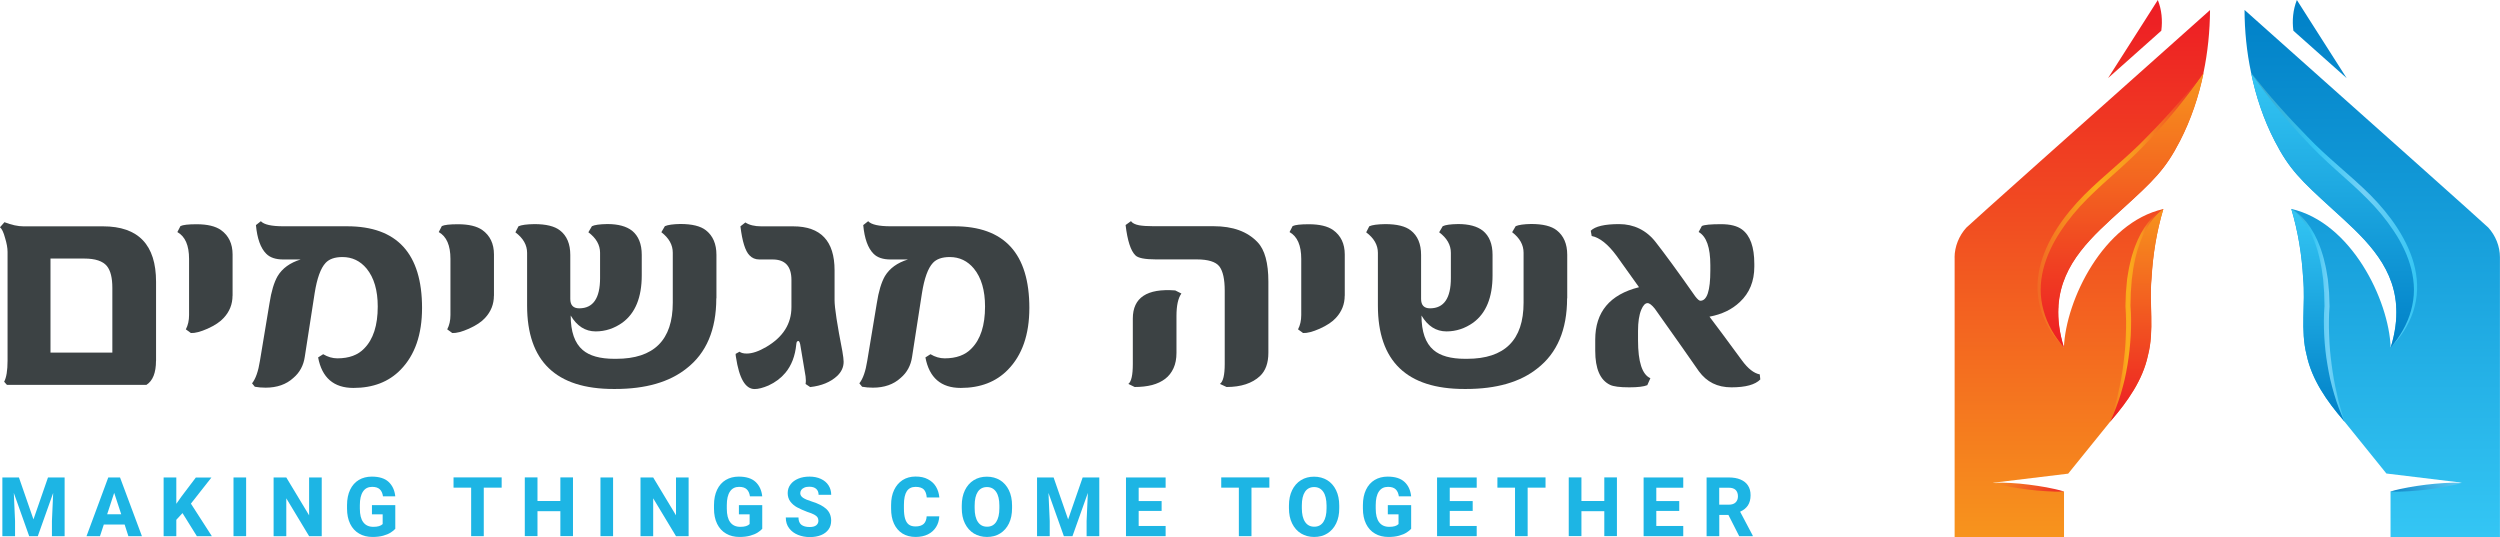<svg xmlns="http://www.w3.org/2000/svg" xmlns:xlink="http://www.w3.org/1999/xlink" id="Layer_1" data-name="Layer 1" viewBox="0 0 380.29 81.71"><defs><style>      .cls-1 {        fill: url(#linear-gradient-2);      }      .cls-2 {        fill: #1db5e4;      }      .cls-3 {        fill: url(#linear-gradient-6);      }      .cls-4 {        fill: #3c4244;      }      .cls-5 {        fill: url(#linear-gradient-11);      }      .cls-6 {        fill: url(#linear-gradient-10);      }      .cls-7 {        fill: url(#linear-gradient-5);      }      .cls-8 {        fill: url(#linear-gradient-7);      }      .cls-9 {        fill: url(#linear-gradient-9);      }      .cls-10 {        fill: url(#linear-gradient-3);      }      .cls-11 {        fill: url(#linear-gradient);      }      .cls-12 {        fill: url(#linear-gradient-4);      }      .cls-13 {        fill: url(#linear-gradient-8);      }      .cls-14 {        fill: url(#linear-gradient-12);      }    </style><linearGradient id="linear-gradient" x1="297.81" y1="36.41" x2="297.81" y2="118.11" gradientTransform="translate(658.67 118.11) rotate(-180)" gradientUnits="userSpaceOnUse"><stop offset="0" stop-color="#34c6f4"></stop><stop offset="1" stop-color="#0080c7"></stop></linearGradient><linearGradient id="linear-gradient-2" x1="354.94" y1="107.02" x2="354.94" y2="65.24" gradientTransform="translate(0 118.11) scale(1 -1)" gradientUnits="userSpaceOnUse"><stop offset="0" stop-color="#34c6f4"></stop><stop offset="1" stop-color="#0080c7"></stop></linearGradient><linearGradient id="linear-gradient-3" x1="342.12" y1="86.14" x2="367.83" y2="86.14" gradientTransform="translate(0 118.11) scale(1 -1)" gradientUnits="userSpaceOnUse"><stop offset=".02" stop-color="#3ba7cc"></stop><stop offset=".39" stop-color="#34c6f4"></stop><stop offset=".68" stop-color="#74d1f6"></stop><stop offset="1" stop-color="#34c6f4"></stop></linearGradient><linearGradient id="linear-gradient-4" x1="306.08" y1="86.32" x2="306.08" y2="53.96" gradientTransform="translate(658.67 118.11) rotate(-180)" gradientUnits="userSpaceOnUse"><stop offset="0" stop-color="#34c6f4"></stop><stop offset="1" stop-color="#0080c7"></stop></linearGradient><linearGradient id="linear-gradient-5" x1="348.38" y1="70.14" x2="356.99" y2="70.14" gradientTransform="translate(0 118.11) scale(1 -1)" gradientUnits="userSpaceOnUse"><stop offset=".02" stop-color="#3ba7cc"></stop><stop offset=".39" stop-color="#34c6f4"></stop><stop offset=".68" stop-color="#74d1f6"></stop><stop offset="1" stop-color="#34c6f4"></stop></linearGradient><linearGradient id="linear-gradient-6" x1="46.46" y1="36.4" x2="46.46" y2="118.11" gradientTransform="translate(270.3 118.11) scale(1 -1)" gradientUnits="userSpaceOnUse"><stop offset="0" stop-color="#f7941d"></stop><stop offset="1" stop-color="#ed1c24"></stop></linearGradient><linearGradient id="linear-gradient-7" x1="606.28" y1="107.02" x2="606.28" y2="65.24" gradientTransform="translate(928.97 118.11) rotate(-180)" gradientUnits="userSpaceOnUse"><stop offset="0" stop-color="#f7941d"></stop><stop offset="1" stop-color="#ed1c24"></stop></linearGradient><linearGradient id="linear-gradient-8" x1="335.51" y1="86.15" x2="309.81" y2="86.15" gradientTransform="translate(0 118.11) scale(1 -1)" gradientUnits="userSpaceOnUse"><stop offset=".02" stop-color="#ec2726"></stop><stop offset=".39" stop-color="#f79420"></stop><stop offset=".65" stop-color="#fbad1b"></stop><stop offset="1" stop-color="#f16924"></stop></linearGradient><linearGradient id="linear-gradient-9" x1="54.74" y1="86.32" x2="54.74" y2="53.96" gradientTransform="translate(270.3 118.11) scale(1 -1)" gradientUnits="userSpaceOnUse"><stop offset="0" stop-color="#f7941d"></stop><stop offset="1" stop-color="#ed1c24"></stop></linearGradient><linearGradient id="linear-gradient-10" x1="329.25" y1="70.14" x2="320.64" y2="70.14" gradientTransform="translate(0 118.11) scale(1 -1)" gradientUnits="userSpaceOnUse"><stop offset=".02" stop-color="#ec2726"></stop><stop offset=".39" stop-color="#f79420"></stop><stop offset=".65" stop-color="#fbad1b"></stop><stop offset="1" stop-color="#f16924"></stop></linearGradient><linearGradient id="linear-gradient-11" x1="365.88" y1="40.8" x2="372.28" y2="47.21" gradientTransform="translate(0 118.11) scale(1 -1)" gradientUnits="userSpaceOnUse"><stop offset=".02" stop-color="#0f86c8"></stop><stop offset="1" stop-color="#62cdf5"></stop></linearGradient><linearGradient id="linear-gradient-12" x1="311.76" y1="40.81" x2="305.35" y2="47.21" gradientTransform="translate(0 118.11) scale(1 -1)" gradientUnits="userSpaceOnUse"><stop offset=".02" stop-color="#ec2726"></stop><stop offset="1" stop-color="#f79420"></stop></linearGradient></defs><g><g><path class="cls-11" d="m351.22,2.88l-1.83-2.88c-.6,1.53-.73,3.12-.53,4.67.18.17.38.33.58.52,2.16,1.92,4.75,4.24,7.52,6.69l-5.74-9Zm27.28,31.73c-.62-.62-18.94-16.95-30.23-27-2.88-2.56-5.28-4.71-6.84-6.1.01,3.17.33,6.4,1,9.56.74,3.6,1.92,7.11,3.59,10.35,2.24,4.35,3.98,5.99,8.76,10.35,4.46,4.07,9.26,8.17,9.72,14.69.01.11.03.21.01.32.09,1.82-.15,3.83-.85,6.08-.28-7.28-6.02-19.02-15.12-21.08,1.03,3.43,1.6,6.99,1.8,10.53.38,3.92-.45,7.9.54,11.72.79,3.75,3.12,7.04,5.57,9.88l.18.23h.01s6.37,7.89,6.37,7.89l11.47,1.39-10.84,1.32v6.95h16.64v-42.56c0-1.66-.67-3.31-1.79-4.53Z"></path><path class="cls-1" d="m364.51,46.79c.09,1.82-.15,3.83-.85,6.08,2.78-3,4.29-6.85,3.63-10.94-.54-3.45-2.37-6.58-4.53-9.27-3.01-3.78-7.01-6.69-10.43-10.07-3.22-3.22-6.25-6.64-9-10.27-.3-.41-.62-.82-.91-1.23.74,3.6,1.92,7.11,3.59,10.35,2.24,4.35,3.98,5.99,8.76,10.35,4.46,4.07,9.26,8.17,9.72,14.69v.31Z"></path><path class="cls-10" d="m363.66,52.86c1.41-1.64,2.53-3.55,3.1-5.62.28-1.03.44-2.09.44-3.15s-.15-2.12-.4-3.15c-.52-2.06-1.47-4.01-2.66-5.79-1.18-1.79-2.56-3.44-4.09-4.96-1.52-1.53-3.15-2.95-4.77-4.4-.81-.73-1.61-1.46-2.39-2.22-.79-.76-1.54-1.54-2.28-2.34-2.98-3.17-5.74-6.55-8.18-10.15,1.35,1.7,2.72,3.38,4.17,5,1.43,1.62,2.92,3.2,4.43,4.75,2.98,3.13,6.44,5.75,9.55,8.84,1.54,1.56,2.96,3.25,4.15,5.1,1.18,1.85,2.15,3.87,2.63,6.04.24,1.08.36,2.19.32,3.3s-.25,2.21-.58,3.25c-.7,2.08-1.91,3.97-3.45,5.5Z"></path><path class="cls-12" d="m350.35,42.32c.38,3.92-.45,7.9.54,11.72.79,3.75,3.12,7.04,5.57,9.88l.18.23c-3.57-8.85-2.69-17.6-2.69-17.6,0-12.1-5.4-14.77-5.4-14.77,1.03,3.44,1.6,6.99,1.8,10.53Z"></path><path class="cls-7" d="m356.64,64.15c-.62-1.37-1.17-2.76-1.58-4.21-.23-.72-.39-1.45-.58-2.18-.15-.74-.32-1.47-.43-2.21-.26-1.48-.42-2.98-.5-4.49-.07-1.51-.09-3.01.04-4.54v.04l-.05-2.02c-.05-.67-.11-1.34-.15-2.01l-.14-1c-.05-.33-.08-.67-.15-.99-.15-.66-.25-1.32-.44-1.96-.16-.66-.4-1.28-.62-1.92l-.4-.92c-.14-.3-.31-.6-.46-.89-.16-.29-.35-.57-.52-.86l-.3-.4c-.1-.14-.2-.27-.31-.4-.42-.52-.91-1.01-1.48-1.38.61.3,1.15.75,1.63,1.25.25.24.46.52.69.78.2.28.41.55.6.84.18.29.36.58.53.89l.46.93c.27.64.54,1.27.73,1.94.23.66.37,1.33.53,2,.09.33.12.68.19,1.01l.17,1.02c.07.68.14,1.37.19,2.05l.07,2.06h0v.03c-.11,1.45-.13,2.95-.06,4.43l.05,1.11.08,1.11c.07.74.15,1.48.25,2.21.19,1.47.44,2.94.79,4.39.28,1.46.74,2.88,1.19,4.31Z"></path></g><path class="cls-3" d="m320.67,11.88c2.77-2.45,5.36-4.77,7.52-6.69.2-.18.39-.35.58-.52.2-1.56.07-3.15-.53-4.67l-1.83,2.88-5.74,9Zm-23.34,27.27v42.56h16.64v-6.95l-10.84-1.32,11.47-1.39,6.37-7.88h.01s.18-.24.18-.24c2.45-2.84,4.78-6.13,5.57-9.88,1-3.83.17-7.81.54-11.72.2-3.54.77-7.1,1.8-10.53-9.09,2.05-14.83,13.8-15.12,21.08-.7-2.25-.94-4.27-.85-6.08-.01-.11,0-.21.01-.32.45-6.52,5.25-10.62,9.72-14.69,4.78-4.35,6.52-5.99,8.76-10.35,1.66-3.24,2.84-6.75,3.59-10.35.66-3.16.98-6.38,1-9.56-1.56,1.39-3.96,3.54-6.84,6.1-11.29,10.05-29.61,26.37-30.23,27-1.11,1.22-1.78,2.87-1.79,4.53Z"></path><path class="cls-8" d="m313.12,46.79c-.09,1.82.15,3.83.85,6.08-2.78-3-4.29-6.85-3.63-10.94.54-3.45,2.37-6.58,4.53-9.27,3.01-3.78,7.01-6.69,10.43-10.07,3.22-3.22,6.25-6.64,9-10.27.3-.41.62-.82.91-1.23-.74,3.6-1.92,7.11-3.59,10.35-2.24,4.35-3.98,5.99-8.76,10.35-4.46,4.07-9.26,8.17-9.72,14.69v.31Z"></path><path class="cls-13" d="m313.97,52.86c-1.54-1.53-2.75-3.42-3.45-5.51-.34-1.05-.54-2.15-.58-3.25-.05-1.11.09-2.22.32-3.3.48-2.17,1.45-4.19,2.63-6.04,1.19-1.85,2.61-3.55,4.15-5.1,3.11-3.1,6.57-5.71,9.55-8.84,1.52-1.54,3-3.12,4.43-4.75,1.44-1.62,2.82-3.29,4.17-5-2.44,3.6-5.2,6.98-8.18,10.15-.74.8-1.49,1.58-2.28,2.34-.78.76-1.59,1.49-2.39,2.22-1.62,1.45-3.25,2.88-4.77,4.4-1.52,1.52-2.91,3.17-4.09,4.96-1.19,1.78-2.13,3.72-2.66,5.79-.26,1.03-.4,2.09-.4,3.15,0,1.06.15,2.13.44,3.15.56,2.09,1.68,3.99,3.1,5.63Z"></path><path class="cls-9" d="m327.29,42.32c-.38,3.92.45,7.9-.54,11.72-.79,3.75-3.12,7.04-5.57,9.88l-.18.23c3.57-8.85,2.69-17.6,2.69-17.6,0-12.1,5.4-14.77,5.4-14.77-1.03,3.44-1.6,6.99-1.8,10.53Z"></path><path class="cls-6" d="m320.99,64.15c.45-1.43.91-2.85,1.21-4.31.34-1.44.6-2.92.79-4.39.1-.74.17-1.48.25-2.21l.08-1.11.05-1.11c.07-1.48.05-2.98-.06-4.43v-.03h0s.07-2.07.07-2.07c.05-.69.12-1.37.19-2.05l.17-1.02c.07-.34.1-.68.19-1.01.16-.67.3-1.35.53-2,.19-.66.46-1.3.73-1.94l.46-.93c.17-.3.35-.6.53-.89.19-.29.4-.56.6-.84.23-.26.43-.54.69-.78.48-.49,1.01-.94,1.63-1.25-.57.37-1.05.86-1.48,1.38-.11.13-.21.26-.31.4l-.3.4c-.17.29-.36.56-.52.86-.15.3-.32.59-.46.89l-.4.92c-.22.64-.46,1.26-.62,1.92-.2.64-.3,1.31-.44,1.96-.08.32-.1.66-.15.99l-.14,1c-.05.67-.11,1.34-.15,2.01l-.05,2.02v-.04c.13,1.53.11,3.03.04,4.54-.09,1.5-.25,3.01-.5,4.49-.11.74-.28,1.48-.43,2.21-.19.73-.35,1.46-.58,2.18-.44,1.44-.99,2.85-1.61,4.21Z"></path><path class="cls-5" d="m363.66,74.76c.88-.27,1.78-.46,2.67-.62s1.8-.3,2.7-.41c.9-.11,1.81-.19,2.72-.25s1.82-.08,2.74-.03c-.88.27-1.78.46-2.67.62s-1.8.3-2.7.41c-.9.11-1.81.19-2.72.25-.91.05-1.82.08-2.74.03Z"></path><path class="cls-14" d="m313.97,74.76c-.92.05-1.84.02-2.74-.04-.91-.05-1.82-.13-2.72-.25-.9-.11-1.8-.25-2.7-.41s-1.79-.36-2.67-.62c.92-.05,1.84-.02,2.74.03s1.82.13,2.72.25c.9.11,1.8.25,2.7.41.89.17,1.79.36,2.67.63Z"></path></g><g><g><path class="cls-4" d="m23.73,54.88c0,1.83-.49,3.05-1.45,3.66H1.05l-.42-.47c.34-.63.52-1.69.52-3.19v-16.56c0-.61-.13-1.32-.38-2.13-.23-.86-.49-1.4-.77-1.62l.68-.77c1.08.42,2.04.63,2.89.63h12.1c5.38,0,8.07,2.81,8.07,8.44v12.01h0Zm-6.64-1.24v-9.85c0-1.52-.27-2.62-.82-3.31-.63-.77-1.78-1.15-3.45-1.15h-5.14v14.31h9.41Z"></path><path class="cls-4" d="m35.37,44.98c0,1.3-.45,2.42-1.34,3.38-.53.59-1.35,1.14-2.46,1.64-1.06.47-1.91.69-2.53.66l-.77-.56c.33-.63.49-1.35.49-2.18v-8.54c0-2.05-.59-3.41-1.78-4.08l.47-.91c.39-.19,1.21-.28,2.46-.28,1.64,0,2.88.3,3.71.89,1.17.84,1.76,2.08,1.76,3.71v6.27h-.01Z"></path><path class="cls-4" d="m64.2,46.86c0,4.03-1.09,7.16-3.26,9.38-1.8,1.85-4.19,2.77-7.18,2.77s-4.79-1.55-5.37-4.64l.77-.49c.7.42,1.42.63,2.16.63,1.77,0,3.13-.5,4.08-1.5,1.38-1.39,2.06-3.52,2.06-6.38,0-2.46-.56-4.38-1.69-5.77-.97-1.17-2.2-1.76-3.68-1.76-1.16,0-2.01.3-2.56.89-.75.8-1.31,2.34-1.67,4.62l-1.5,9.67c-.19,1.31-.77,2.39-1.74,3.21-1.08.99-2.49,1.48-4.22,1.48-.58,0-1.13-.05-1.64-.14l-.42-.52c.55-.69.95-1.83,1.2-3.43l1.45-8.73c.28-1.83.7-3.21,1.24-4.15.72-1.19,1.88-2.03,3.5-2.53h-2.63c-1.16,0-2.03-.29-2.6-.87-.86-.86-1.38-2.31-1.57-4.36l.75-.59c.48.52,1.63.77,3.43.77h9.69c7.6,0,11.4,4.15,11.4,12.44Z"></path><path class="cls-4" d="m75.13,44.98c0,1.3-.45,2.42-1.34,3.38-.53.59-1.35,1.14-2.46,1.64-1.06.47-1.91.69-2.53.66l-.77-.56c.33-.63.49-1.35.49-2.18v-8.54c0-2.05-.59-3.41-1.78-4.08l.47-.91c.39-.19,1.21-.28,2.46-.28,1.64,0,2.88.3,3.71.89,1.17.84,1.76,2.08,1.76,3.71v6.27h-.01Z"></path><path class="cls-4" d="m108.96,45.38c0,4.77-1.51,8.33-4.53,10.67-2.61,2.08-6.23,3.12-10.86,3.12h-.23c-8.77,0-13.16-4.23-13.16-12.69v-8.02c0-1.19-.59-2.23-1.78-3.12l.47-.92c.44-.2,1.24-.31,2.42-.33,1.78,0,3.08.32,3.89.96,1.05.81,1.57,2.06,1.57,3.73v6.69c0,.95.45,1.43,1.36,1.43,2.11,0,3.17-1.53,3.17-4.6v-3.85c0-1.19-.59-2.23-1.78-3.12l.54-.92c.39-.2,1.17-.31,2.35-.33,1.64,0,2.89.34,3.75,1.01.99.8,1.48,2.03,1.48,3.68v3.12c0,3.35-.98,5.74-2.93,7.18-1.25.89-2.61,1.34-4.08,1.34-1.58,0-2.85-.81-3.8-2.42,0,2.46.61,4.21,1.83,5.25,1.03.89,2.64,1.34,4.81,1.34h.28c5.74,0,8.61-2.85,8.61-8.54v-7.6c0-1.19-.58-2.23-1.74-3.12l.54-.92c.47-.2,1.25-.31,2.35-.33,1.78,0,3.08.32,3.89.96,1.06.83,1.6,2.07,1.6,3.73v6.62h-.02Z"></path><path class="cls-4" d="m128.14,53.45c.06.36.11.67.14.93.03.26.05.47.05.65,0,.83-.34,1.56-1.01,2.18-1,.92-2.36,1.48-4.08,1.67l-.7-.47c.06-.33.06-.71,0-1.15l-.82-4.9c-.08-.33-.17-.49-.28-.49-.19,0-.29.16-.31.49-.17,1.78-.73,3.24-1.67,4.36-.67.8-1.52,1.44-2.56,1.92-.84.36-1.55.54-2.11.54-1.41,0-2.35-1.62-2.84-4.86-.03-.16-.05-.32-.05-.49l.59-.33c.25.19.62.28,1.1.28.84,0,1.84-.34,2.98-1.01,2.55-1.5,3.82-3.52,3.82-6.05v-4.13c0-2.08-.95-3.12-2.86-3.12h-2.02c-.61,0-1.11-.21-1.5-.63-.64-.64-1.1-2.11-1.38-4.41l.75-.59c.59.39,1.4.59,2.42.59h4.86c4.19,0,6.29,2.23,6.29,6.69v4.55c0,1.13.4,3.73,1.19,7.78Z"></path><path class="cls-4" d="m156.58,46.86c0,4.03-1.09,7.16-3.26,9.38-1.8,1.85-4.19,2.77-7.18,2.77s-4.79-1.55-5.37-4.64l.77-.49c.7.42,1.42.63,2.16.63,1.77,0,3.13-.5,4.08-1.5,1.38-1.39,2.06-3.52,2.06-6.38,0-2.46-.56-4.38-1.69-5.77-.97-1.17-2.2-1.76-3.68-1.76-1.16,0-2.01.3-2.56.89-.75.8-1.31,2.34-1.67,4.62l-1.5,9.67c-.19,1.31-.77,2.39-1.74,3.21-1.08.99-2.49,1.48-4.22,1.48-.58,0-1.13-.05-1.64-.14l-.42-.52c.55-.69.95-1.83,1.2-3.43l1.45-8.73c.28-1.83.7-3.21,1.24-4.15.72-1.19,1.88-2.03,3.5-2.53h-2.63c-1.16,0-2.03-.29-2.6-.87-.86-.86-1.38-2.31-1.57-4.36l.75-.59c.48.52,1.63.77,3.42.77h9.69c7.61,0,11.41,4.15,11.41,12.44Z"></path><path class="cls-4" d="m192.94,53.68c0,1.53-.42,2.71-1.27,3.52-1.19,1.11-2.89,1.67-5.09,1.67l-1.01-.47c.48-.33.73-1.34.73-3.03v-11.14c0-1.75-.27-2.99-.82-3.71-.55-.7-1.7-1.06-3.45-1.06h-6.19c-1.7,0-2.75-.21-3.14-.63-.7-.69-1.2-2.22-1.48-4.6l.82-.59c.2.3.62.51,1.24.63.52.09,1.24.14,2.16.14h9.17c2.92,0,5.15.81,6.69,2.44,1.09,1.14,1.64,3.14,1.64,6v10.83h0Zm-13.23-9.03c-.5.69-.75,1.83-.75,3.43v5.61c0,.89-.15,1.67-.45,2.32-.3.66-.72,1.2-1.27,1.62-.55.42-1.21.73-1.99.94-.78.2-1.67.3-2.65.3l-.96-.47c.45-.33.68-1.34.68-3.03v-6.92c0-3.17,2.15-4.6,6.45-4.27l.94.47Z"></path><path class="cls-4" d="m204.55,44.98c0,1.3-.45,2.42-1.34,3.38-.53.59-1.35,1.14-2.46,1.64-1.06.47-1.91.69-2.53.66l-.77-.56c.33-.63.49-1.35.49-2.18v-8.54c0-2.05-.59-3.41-1.78-4.08l.47-.91c.39-.19,1.21-.28,2.46-.28,1.64,0,2.88.3,3.71.89,1.17.84,1.76,2.08,1.76,3.71v6.27h0Z"></path><path class="cls-4" d="m238.38,45.38c0,4.77-1.51,8.33-4.53,10.67-2.61,2.08-6.23,3.12-10.86,3.12h-.23c-8.77,0-13.16-4.23-13.16-12.69v-8.02c0-1.19-.59-2.23-1.78-3.12l.47-.92c.44-.2,1.24-.31,2.42-.33,1.78,0,3.08.32,3.89.96,1.05.81,1.57,2.06,1.57,3.73v6.69c0,.95.45,1.43,1.36,1.43,2.11,0,3.17-1.53,3.17-4.6v-3.85c0-1.19-.59-2.23-1.78-3.12l.54-.92c.39-.2,1.17-.31,2.35-.33,1.64,0,2.89.34,3.75,1.01.99.8,1.48,2.03,1.48,3.68v3.12c0,3.35-.98,5.74-2.93,7.18-1.25.89-2.61,1.34-4.08,1.34-1.58,0-2.85-.81-3.8-2.42,0,2.46.61,4.21,1.83,5.25,1.03.89,2.63,1.34,4.81,1.34h.28c5.74,0,8.61-2.85,8.61-8.54v-7.6c0-1.19-.58-2.23-1.74-3.12l.54-.92c.47-.2,1.25-.31,2.35-.33,1.78,0,3.08.32,3.89.96,1.06.83,1.6,2.07,1.6,3.73v6.62h-.02Z"></path><path class="cls-4" d="m267.77,57.72c-.78.8-2.24,1.2-4.39,1.2s-3.75-.81-4.95-2.44c-.75-1.08-1.68-2.41-2.79-3.99s-2.42-3.43-3.92-5.54c-.45-.56-.82-.84-1.1-.84-.36,0-.68.34-.96,1.01-.33.8-.49,1.87-.49,3.21v1.43c0,3.3.63,5.22,1.88,5.77l-.47,1.06c-.53.22-1.45.33-2.74.33-1.45,0-2.43-.13-2.93-.38-1.5-.72-2.25-2.45-2.25-5.18v-1.69c0-4.21,2.22-6.87,6.66-7.98l-3.4-4.76c-1.31-1.78-2.58-2.79-3.8-3.03l-.14-.8c.67-.67,2.11-1.01,4.32-1.01s4.16.92,5.58,2.77c.67.86,1.51,1.97,2.51,3.34s2.17,3,3.49,4.89c.34.44.6.66.77.66,1.02,0,1.52-1.53,1.52-4.6v-.82c0-2.69-.59-4.37-1.78-5.04l.49-.91c.38-.19,1.35-.28,2.93-.28,1.39,0,2.45.27,3.17.8,1.25.92,1.88,2.67,1.88,5.25v.42c0,2.2-.73,4-2.2,5.37-1.2,1.14-2.74,1.88-4.62,2.23.45.59,1.09,1.45,1.92,2.56.83,1.11,1.84,2.48,3.03,4.11.91,1.24,1.81,1.94,2.7,2.11l.08.77Z"></path></g><g><path class="cls-2" d="m9.83,81.56h-1.93v-2.31l.19-4.27-2.34,6.58h-1.31l-2.34-6.58.19,4.27v2.31H.36v-8.93h2.52l2.21,6.38,2.21-6.38h2.53v8.93h0Z"></path><path class="cls-2" d="m18.96,79.79h-3.17l-.58,1.77h-2.05l3.31-8.93h1.79l3.33,8.93h-2.06l-.57-1.77Zm-.52-1.56l-1.07-3.26-1.07,3.26h2.14Z"></path><path class="cls-2" d="m27.76,78.05l-.94,1.02v2.49h-1.93v-8.93h1.93v4.01l.79-1.12,2.18-2.88h2.37l-3.12,3.97,3.19,4.96h-2.28l-2.19-3.52Z"></path><path class="cls-2" d="m35.52,81.56v-8.93h1.92v8.93h-1.92Z"></path><path class="cls-2" d="m47.02,81.56l-3.47-5.76v5.76h-1.93v-8.93h1.93l3.47,5.76v-5.76h1.92v8.93h-1.92Z"></path><path class="cls-2" d="m59.43,81.01c-.3.19-.68.35-1.15.48s-1,.19-1.61.19c-.78,0-1.46-.17-2.04-.51-.59-.34-1.04-.83-1.36-1.48-.32-.65-.48-1.43-.48-2.33v-.52c0-.91.16-1.69.47-2.34s.75-1.15,1.32-1.49,1.23-.51,1.98-.51c1.12,0,1.98.27,2.55.8s.92,1.26,1.02,2.2h-1.87c-.07-.47-.23-.83-.49-1.07-.26-.25-.64-.37-1.16-.37-.61,0-1.07.23-1.39.71-.32.47-.48,1.16-.48,2.07v.53c0,.92.17,1.61.52,2.07.35.47.86.7,1.54.7s1.12-.14,1.41-.42v-1.48h-1.63v-1.4h3.55v3.6c-.17.19-.4.38-.7.57Z"></path><path class="cls-2" d="m76.31,74.18h-2.72v7.38h-1.92v-7.38h-2.68v-1.56h7.32v1.56Z"></path><path class="cls-2" d="m87.16,72.62v8.93h-1.92v-3.79h-3.48v3.79h-1.93v-8.93h1.93v3.59h3.48v-3.59h1.92Z"></path><path class="cls-2" d="m91.34,81.56v-8.93h1.92v8.93h-1.92Z"></path><path class="cls-2" d="m102.83,81.56l-3.47-5.76v5.76h-1.93v-8.93h1.93l3.47,5.76v-5.76h1.92v8.93h-1.92Z"></path><path class="cls-2" d="m115.25,81.01c-.3.19-.68.35-1.15.48s-1,.19-1.61.19c-.78,0-1.46-.17-2.04-.51-.59-.34-1.04-.83-1.36-1.48-.32-.65-.48-1.43-.48-2.33v-.52c0-.91.16-1.69.47-2.34s.75-1.15,1.32-1.49,1.23-.51,1.98-.51c1.12,0,1.98.27,2.55.8s.92,1.26,1.02,2.2h-1.87c-.07-.47-.23-.83-.49-1.07-.26-.25-.64-.37-1.16-.37-.61,0-1.07.23-1.39.71-.32.47-.48,1.16-.48,2.07v.53c0,.92.17,1.61.52,2.07.35.47.86.7,1.54.7s1.12-.14,1.41-.42v-1.48h-1.63v-1.4h3.55v3.6c-.17.19-.4.38-.7.57Z"></path><path class="cls-2" d="m121.26,77.18c-.44-.24-.78-.54-1.05-.9-.26-.36-.39-.79-.39-1.28s.14-.93.43-1.31c.28-.38.68-.67,1.18-.88s1.08-.31,1.72-.31,1.23.12,1.72.35c.5.23.89.56,1.16.98s.41.9.41,1.44h-1.92c0-.38-.12-.68-.36-.9s-.59-.33-1.05-.33c-.29,0-.55.04-.75.13-.21.09-.36.2-.47.35-.1.15-.16.32-.16.5,0,.27.14.51.42.7s.72.38,1.31.56c1,.31,1.75.69,2.24,1.15s.73,1.05.73,1.77c0,.52-.13.97-.4,1.34s-.64.66-1.13.86c-.49.2-1.06.3-1.72.3s-1.22-.11-1.78-.33c-.55-.22-1.01-.55-1.35-1-.35-.45-.52-1-.52-1.65h1.93c0,.51.15.88.44,1.11.3.23.72.34,1.27.34.44,0,.77-.09.99-.26.22-.18.33-.41.33-.69,0-.21-.05-.39-.14-.53-.09-.14-.26-.28-.5-.41s-.6-.27-1.07-.42c-.56-.22-1.09-.44-1.52-.68Z"></path><path class="cls-2" d="m142.38,80.19c-.3.47-.71.84-1.24,1.1s-1.16.39-1.87.39c-.76,0-1.43-.18-1.99-.52-.56-.35-.99-.85-1.29-1.5-.3-.65-.44-1.41-.44-2.29v-.55c0-.88.15-1.64.46-2.29s.74-1.15,1.3-1.51c.56-.35,1.21-.53,1.96-.53s1.36.13,1.88.41c.52.27.93.64,1.22,1.12.29.48.46,1.03.52,1.65h-1.92c-.04-.54-.19-.94-.44-1.21-.26-.26-.68-.4-1.25-.4-.6,0-1.05.22-1.34.66s-.44,1.13-.44,2.07v.56c0,.63.06,1.15.18,1.55s.31.7.56.89.6.29,1.02.29c.55,0,.96-.13,1.24-.38.27-.25.43-.64.46-1.16h1.92c-.03.64-.2,1.18-.5,1.65Z"></path><path class="cls-2" d="m153.48,79.62c-.32.66-.77,1.17-1.35,1.53-.58.36-1.24.53-1.99.53s-1.42-.18-2-.53c-.58-.36-1.03-.86-1.36-1.53s-.48-1.44-.48-2.33v-.39c0-.89.16-1.67.48-2.33.32-.66.77-1.17,1.35-1.53.58-.36,1.24-.53,1.99-.53s1.42.18,2,.53c.58.36,1.03.87,1.35,1.53.32.66.48,1.44.48,2.33v.39c0,.89-.15,1.67-.47,2.33Zm-1.96-4.81c-.33-.48-.79-.72-1.39-.72s-1.07.24-1.39.72-.48,1.17-.48,2.09v.4c0,.9.16,1.6.49,2.09s.79.73,1.4.73,1.06-.24,1.39-.73c.32-.49.48-1.18.48-2.09v-.4c0-.92-.17-1.61-.5-2.09Z"></path><path class="cls-2" d="m167.22,81.56h-1.93v-2.31l.19-4.27-2.34,6.58h-1.31l-2.34-6.58.19,4.27v2.31h-1.93v-8.93h2.52l2.21,6.38,2.21-6.38h2.53v8.93h0Z"></path><path class="cls-2" d="m177.31,80.01v1.55h-6.03v-8.93h6.03v1.56h-4.1v2.03h3.49v1.5h-3.49v2.29h4.1Z"></path><path class="cls-2" d="m193.09,74.18h-2.72v7.38h-1.92v-7.38h-2.68v-1.56h7.32v1.56Z"></path><path class="cls-2" d="m203.25,79.62c-.32.66-.77,1.17-1.35,1.53-.58.36-1.24.53-1.99.53s-1.42-.18-2-.53-1.03-.86-1.36-1.53-.48-1.44-.48-2.33v-.39c0-.89.16-1.67.48-2.33.32-.66.77-1.17,1.35-1.53.58-.36,1.24-.53,1.99-.53s1.42.18,2,.53c.58.36,1.03.87,1.35,1.53.32.66.48,1.44.48,2.33v.39c.01.89-.15,1.67-.47,2.33Zm-1.96-4.81c-.33-.48-.79-.72-1.39-.72s-1.07.24-1.39.72-.48,1.17-.48,2.09v.4c0,.9.16,1.6.49,2.09s.79.73,1.4.73,1.06-.24,1.39-.73c.32-.49.48-1.18.48-2.09v-.4c-.01-.92-.17-1.61-.5-2.09Z"></path><path class="cls-2" d="m213.96,81.01c-.3.19-.68.35-1.15.48-.47.13-1,.19-1.61.19-.78,0-1.46-.17-2.04-.51-.59-.34-1.04-.83-1.36-1.48-.32-.65-.48-1.43-.48-2.33v-.52c0-.91.16-1.69.47-2.34s.75-1.15,1.32-1.49,1.23-.51,1.98-.51c1.13,0,1.98.27,2.55.8.58.53.92,1.26,1.02,2.2h-1.87c-.07-.47-.23-.83-.49-1.07-.26-.25-.64-.37-1.16-.37-.61,0-1.07.23-1.39.71-.32.47-.48,1.16-.48,2.07v.53c0,.92.17,1.61.52,2.07.35.47.86.7,1.54.7s1.13-.14,1.41-.42v-1.48h-1.63v-1.4h3.55v3.6c-.17.19-.4.38-.7.57Z"></path><path class="cls-2" d="m224.63,80.01v1.55h-6.03v-8.93h6.03v1.56h-4.1v2.03h3.49v1.5h-3.49v2.29h4.1Z"></path><path class="cls-2" d="m235.1,74.18h-2.72v7.38h-1.92v-7.38h-2.68v-1.56h7.32v1.56Z"></path><path class="cls-2" d="m245.96,72.62v8.93h-1.92v-3.79h-3.48v3.79h-1.93v-8.93h1.93v3.59h3.48v-3.59h1.92Z"></path><path class="cls-2" d="m256.05,80.01v1.55h-6.03v-8.93h6.03v1.56h-4.1v2.03h3.49v1.5h-3.49v2.29h4.1Z"></path><path class="cls-2" d="m266.62,81.47v.09h-2.06l-1.64-3.23h-1.39v3.23h-1.93v-8.93h3.37c.69,0,1.29.1,1.78.31.5.21.88.51,1.14.91.27.4.4.89.4,1.48,0,.63-.14,1.15-.41,1.56-.27.4-.67.72-1.18.95l1.92,3.63Zm-5.1-4.7h1.45c.46,0,.81-.11,1.04-.34.24-.23.36-.54.36-.94s-.12-.73-.35-.96c-.24-.23-.58-.34-1.05-.34h-1.45v2.58Z"></path></g></g></svg>